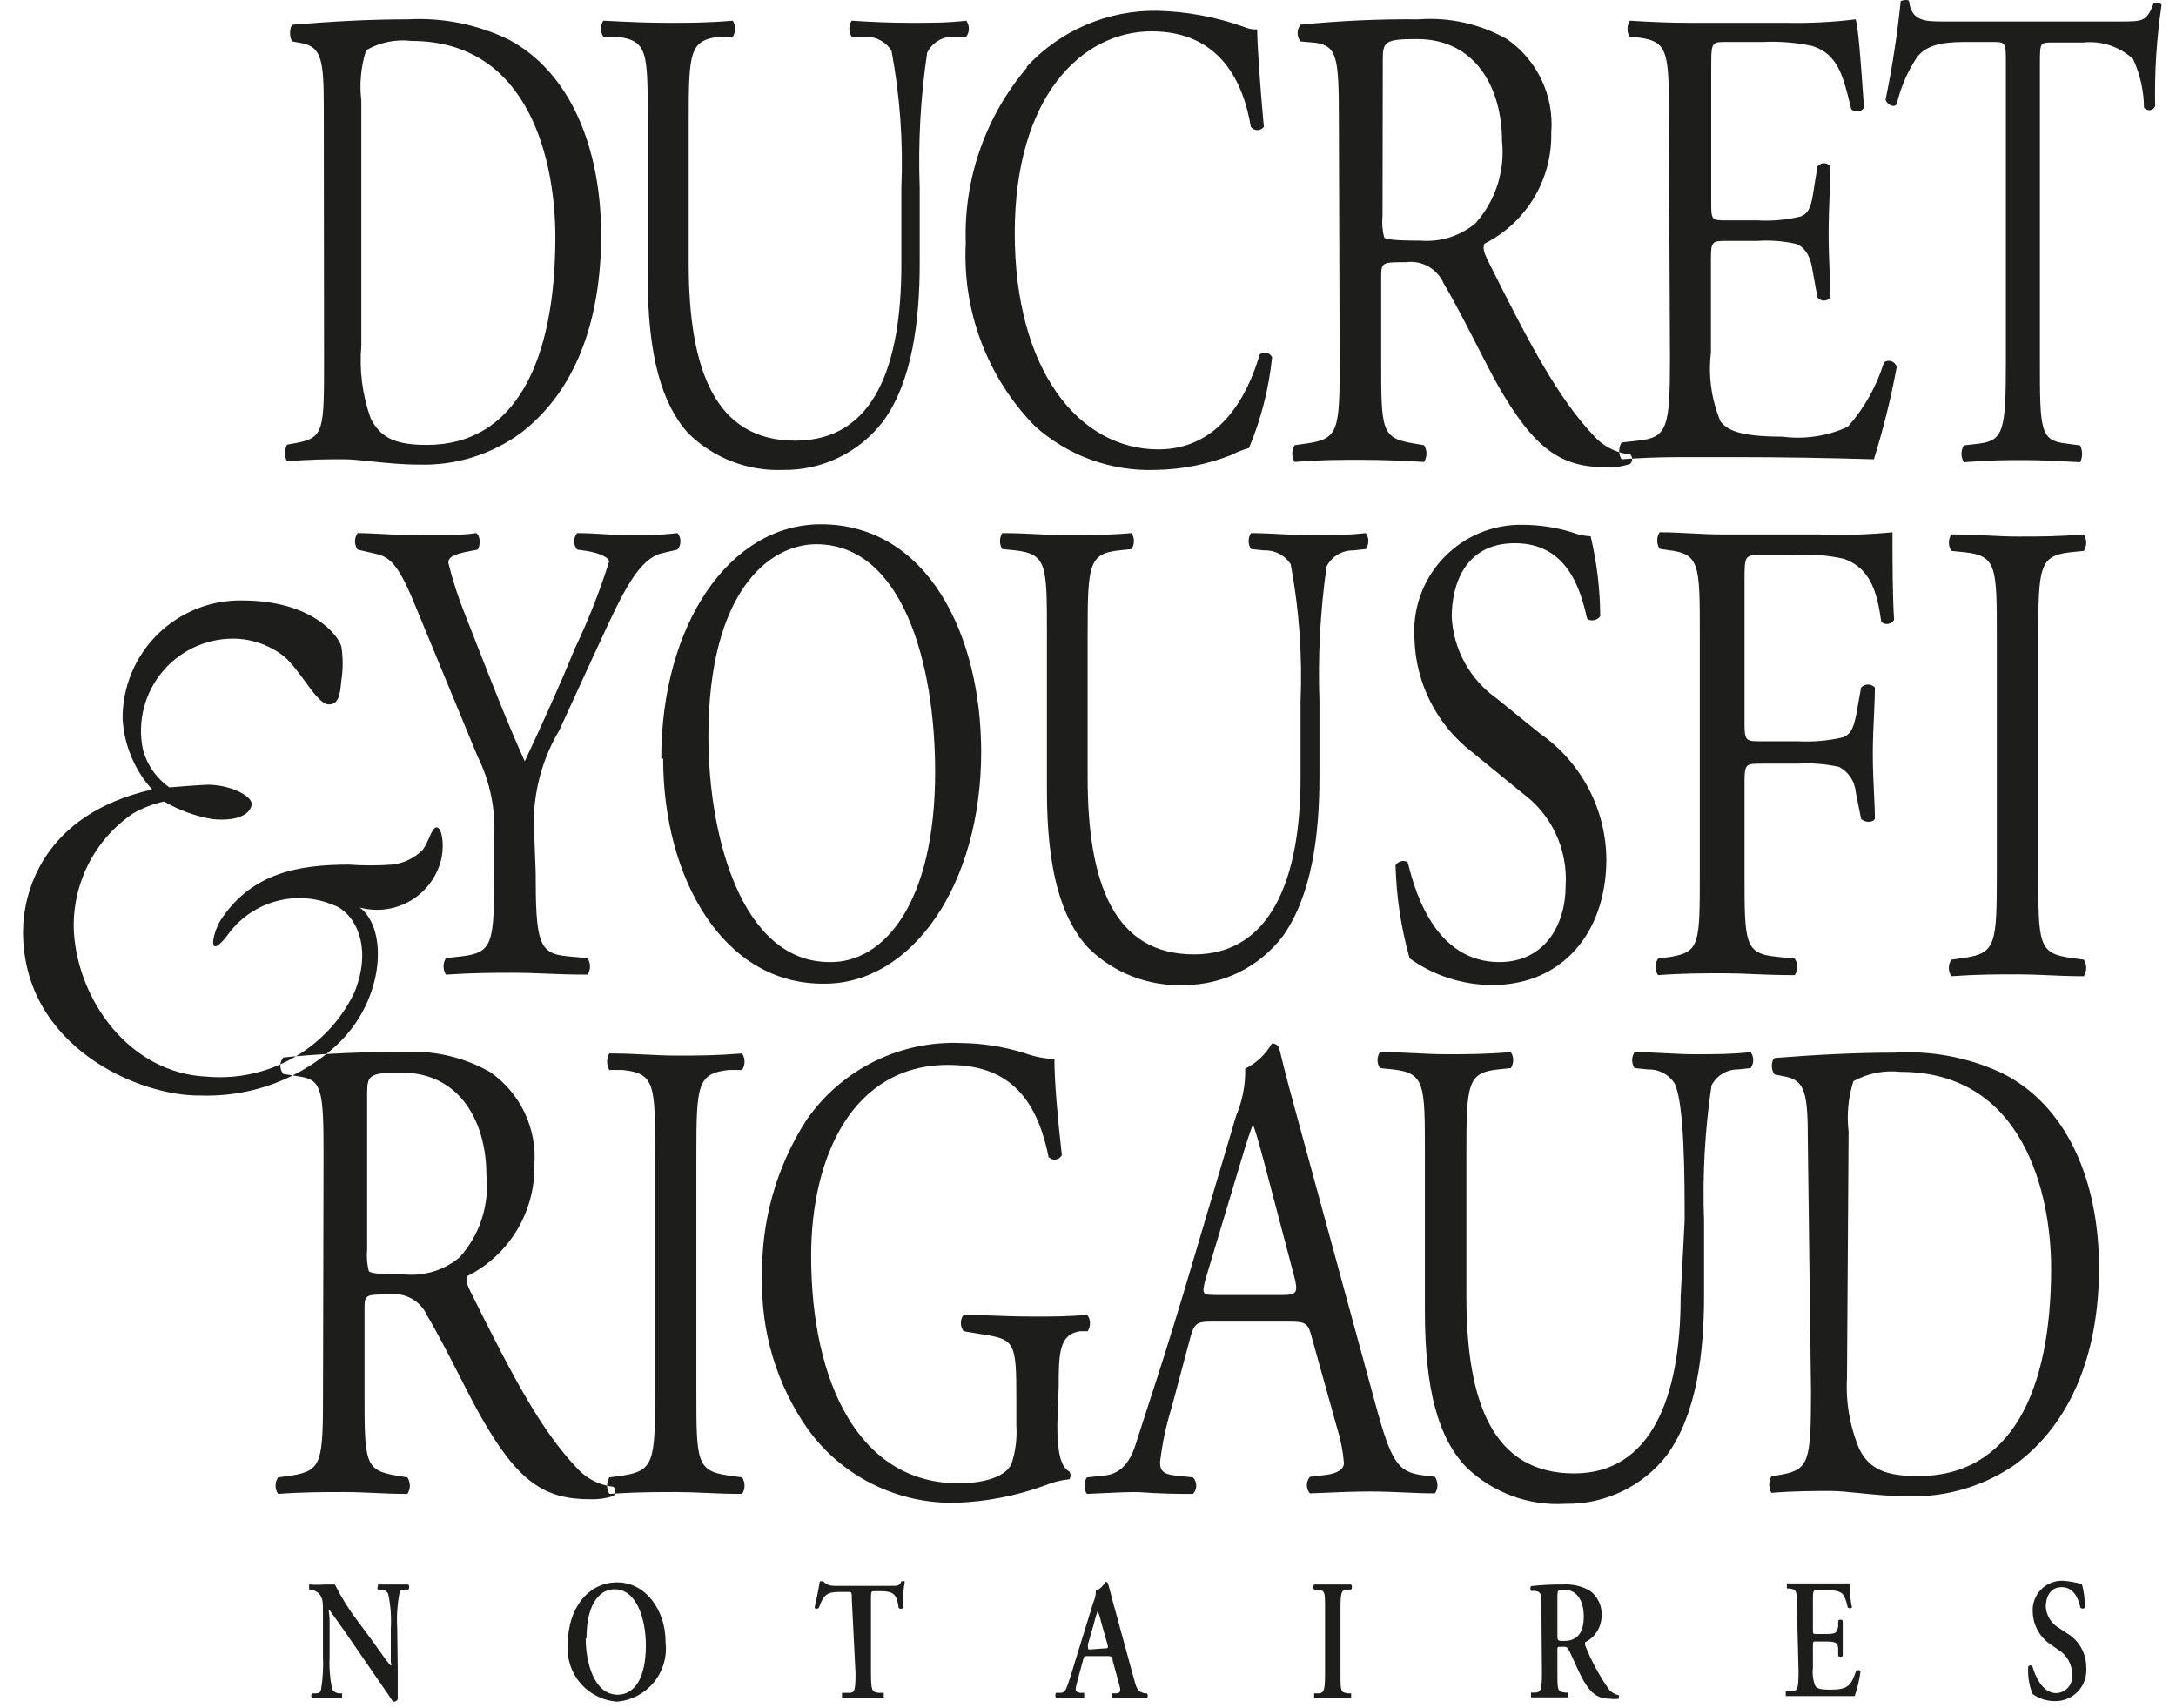 <svg width="65" height="51" viewBox="0 0 65 51" fill="none" xmlns="http://www.w3.org/2000/svg">
<path fill-rule="evenodd" clip-rule="evenodd" d="M61.73 13.248C60.935 13.16 60.935 12.85 60.935 10.774V1.945L60.935 1.905V1.905C60.935 1.531 60.935 1.377 61.011 1.314C61.064 1.269 61.155 1.269 61.309 1.269H62.223C62.769 1.21 63.314 1.389 63.718 1.762C63.928 2.216 64.039 2.71 64.044 3.21C64.084 3.267 64.153 3.298 64.223 3.29C64.292 3.282 64.352 3.236 64.378 3.17C64.356 2.159 64.42 1.148 64.569 0.148C64.545 0.084 64.401 0.084 64.338 0.084C64.123 0.641 64.028 0.641 63.328 0.641H58.121L58.078 0.641C57.504 0.641 57.101 0.641 57.024 0.028C56.984 -0.035 56.777 0.028 56.777 0.028C56.676 1.019 56.525 2.004 56.324 2.979C56.372 3.114 56.555 3.234 56.658 3.114C56.769 2.628 56.966 2.165 57.238 1.746C57.564 1.253 58.272 1.253 58.828 1.253H59.536C59.918 1.253 59.918 1.277 59.918 1.89V10.774C59.918 12.85 59.854 13.152 59.123 13.248L58.661 13.303C58.57 13.458 58.57 13.65 58.661 13.805C59.48 13.741 59.934 13.741 60.45 13.741C60.965 13.741 61.402 13.765 62.129 13.804L62.136 13.805C62.215 13.647 62.215 13.461 62.136 13.303L61.73 13.248ZM34.589 0.322C33.096 0.293 31.662 0.907 30.654 2.008H30.685C29.438 3.47 28.783 5.346 28.849 7.266C28.746 9.288 29.489 11.262 30.9 12.714C31.888 13.609 33.186 14.082 34.517 14.035C35.299 14.024 36.072 13.87 36.799 13.582C36.96 13.495 37.131 13.429 37.308 13.383C37.67 12.518 37.903 11.604 37.999 10.67C37.968 10.602 37.906 10.553 37.833 10.537C37.759 10.521 37.682 10.541 37.626 10.591C37.292 11.752 36.465 13.422 34.605 13.422C32.236 13.422 30.312 11.068 30.312 6.964C30.312 2.86 32.331 0.935 34.398 0.935C36.465 0.935 37.149 2.486 37.364 3.79C37.41 3.85 37.482 3.886 37.558 3.886C37.634 3.886 37.706 3.85 37.753 3.79C37.642 2.581 37.554 1.332 37.554 0.879C37.415 0.883 37.276 0.856 37.149 0.799C36.326 0.506 35.462 0.345 34.589 0.322ZM9.036 1.293C9.609 1.412 9.672 1.826 9.672 3.218L9.68 10.75C9.68 12.826 9.68 13.065 8.885 13.224L8.575 13.28C8.49 13.436 8.49 13.625 8.575 13.781C9.219 13.717 9.807 13.717 10.284 13.717C10.487 13.717 10.761 13.746 11.077 13.779C11.504 13.824 12.007 13.876 12.51 13.876C13.609 13.911 14.687 13.575 15.571 12.922C17.161 11.697 17.956 9.637 17.956 7.02C17.956 4.403 17.026 2.144 15.182 1.174C14.246 0.724 13.213 0.519 12.177 0.577C11.024 0.577 9.911 0.641 8.75 0.736C8.639 0.784 8.639 1.134 8.734 1.237L9.036 1.293ZM11.072 12.493C10.825 11.8 10.73 11.062 10.793 10.329V3.004C10.733 2.498 10.782 1.985 10.937 1.5C11.345 1.264 11.819 1.166 12.288 1.222C15.866 1.222 16.589 4.905 16.589 7.084C16.589 10.775 15.405 13.288 12.749 13.288C11.867 13.288 11.374 13.105 11.072 12.493ZM26.925 5.612C26.982 4.24 26.883 2.866 26.631 1.516C26.46 1.243 26.157 1.082 25.835 1.094H25.438C25.349 0.948 25.349 0.764 25.438 0.617C26.034 0.657 26.615 0.681 27.227 0.681C27.839 0.681 28.308 0.681 28.864 0.617C28.968 0.759 28.968 0.952 28.864 1.094H28.491C28.155 1.084 27.845 1.271 27.696 1.572C27.497 2.909 27.423 4.261 27.473 5.612V7.855C27.473 9.573 27.251 11.403 26.376 12.588C25.665 13.517 24.556 14.054 23.387 14.035C22.336 14.076 21.316 13.682 20.564 12.946C19.769 12.071 19.348 10.623 19.348 8.269V3.592C19.348 1.532 19.348 1.206 18.41 1.094H18.02C17.928 0.949 17.928 0.763 18.02 0.617C18.815 0.657 19.34 0.681 19.968 0.681C20.596 0.681 21.121 0.681 21.892 0.617C21.979 0.764 21.979 0.947 21.892 1.094H21.511C20.604 1.198 20.572 1.532 20.572 3.592V7.871C20.572 11.053 21.367 13.161 23.753 13.161C26.13 13.161 26.925 10.902 26.925 7.895V5.612ZM39.994 3.6C39.994 1.715 39.946 1.381 39.302 1.277L38.849 1.237C38.731 1.091 38.731 0.882 38.849 0.736C40.022 0.619 41.2 0.566 42.379 0.577C43.301 0.508 44.223 0.716 45.026 1.174C45.928 1.805 46.427 2.868 46.338 3.966C46.368 5.359 45.595 6.647 44.351 7.274C44.271 7.394 44.351 7.593 44.43 7.752C45.702 10.305 46.545 11.888 47.61 13.017C47.816 13.246 48.079 13.414 48.369 13.505C48.375 13.579 48.398 13.652 48.437 13.717C48.549 13.709 48.655 13.702 48.755 13.696C48.76 13.752 48.742 13.809 48.699 13.852C48.475 13.93 48.237 13.965 48 13.956C46.648 13.956 45.845 13.455 44.716 11.458C44.55 11.16 44.346 10.762 44.127 10.334L44.127 10.334L44.127 10.334C43.802 9.699 43.444 9 43.126 8.468C42.935 8.026 42.474 7.766 41.997 7.831C41.29 7.831 41.258 7.831 41.258 8.269V10.766C41.258 12.842 41.258 13.081 42.204 13.24L42.538 13.296C42.635 13.449 42.635 13.644 42.538 13.797C41.83 13.757 41.29 13.733 40.654 13.733C40.018 13.733 39.422 13.733 38.674 13.797C38.576 13.644 38.576 13.448 38.674 13.296L39.072 13.24C39.986 13.097 40.018 12.842 40.018 10.766L39.994 3.6ZM48.755 13.696C48.752 13.652 48.733 13.608 48.699 13.574C48.587 13.562 48.476 13.539 48.369 13.505C48.361 13.406 48.384 13.305 48.437 13.216L48.938 13.16C49.813 13.065 49.884 12.763 49.884 10.687L49.852 3.616C49.852 1.556 49.852 1.229 48.922 1.118H48.684C48.593 0.963 48.593 0.772 48.684 0.617C49.343 0.657 49.86 0.681 50.488 0.681H53.35C54.046 0.695 54.742 0.661 55.433 0.577C55.515 0.868 55.59 1.942 55.65 2.795L55.65 2.795L55.65 2.796L55.65 2.796L55.65 2.797C55.66 2.946 55.67 3.088 55.68 3.218C55.639 3.28 55.573 3.321 55.499 3.329C55.424 3.337 55.351 3.311 55.298 3.258L55.266 3.126C55.053 2.261 54.895 1.615 54.138 1.373C53.652 1.269 53.155 1.229 52.659 1.253H51.57C51.385 1.253 51.276 1.253 51.211 1.307C51.116 1.385 51.116 1.577 51.116 2.049V6.026C51.116 6.582 51.116 6.582 51.617 6.582H52.5C52.935 6.608 53.372 6.568 53.796 6.463C53.978 6.384 54.09 6.264 54.161 5.771L54.289 4.976C54.333 4.912 54.406 4.875 54.483 4.875C54.561 4.875 54.633 4.912 54.678 4.976C54.678 5.187 54.667 5.455 54.655 5.754L54.655 5.754L54.655 5.755L54.655 5.756C54.64 6.133 54.623 6.559 54.623 6.98C54.623 7.409 54.64 7.823 54.656 8.181C54.668 8.453 54.678 8.692 54.678 8.881C54.632 8.941 54.559 8.977 54.483 8.977C54.407 8.977 54.335 8.941 54.289 8.881L54.145 8.086C54.09 7.728 53.978 7.434 53.676 7.29C53.291 7.2 52.895 7.168 52.5 7.195H51.609C51.148 7.195 51.108 7.195 51.108 7.728V10.528C51.023 11.227 51.122 11.938 51.395 12.588C51.578 12.818 51.895 13.041 53.239 13.041C53.906 13.129 54.584 13.027 55.195 12.747C55.689 12.19 56.058 11.534 56.276 10.822C56.342 10.775 56.426 10.763 56.502 10.79C56.578 10.817 56.636 10.879 56.658 10.957C56.486 11.89 56.258 12.812 55.974 13.717C54.599 13.677 53.239 13.653 51.88 13.653H50.512C49.934 13.653 49.466 13.653 48.755 13.696ZM41.345 7.091C41.292 6.876 41.276 6.652 41.298 6.431L41.306 1.794C41.306 1.245 41.353 1.166 42.331 1.166C44.072 1.166 44.867 2.621 44.867 4.212C44.962 5.107 44.673 6 44.072 6.67C43.615 7.051 43.027 7.236 42.434 7.187C41.632 7.187 41.393 7.147 41.345 7.091ZM9.665 34.477C9.665 32.592 9.617 32.258 8.973 32.155L8.745 32.119C9.098 31.942 9.434 31.729 9.747 31.48C10.495 31.435 11.245 31.416 11.995 31.423C12.917 31.355 13.838 31.562 14.642 32.019C15.543 32.645 16.045 33.701 15.962 34.795C15.99 36.189 15.217 37.475 13.974 38.104C13.895 38.224 13.974 38.422 14.054 38.574C15.326 41.135 16.16 42.718 17.234 43.847C17.473 44.113 17.788 44.296 18.134 44.373C18.134 44.458 18.157 44.543 18.202 44.618C18.259 44.614 18.316 44.611 18.372 44.607C18.362 44.635 18.345 44.661 18.323 44.682C18.099 44.753 17.866 44.785 17.631 44.778C16.28 44.778 15.477 44.284 14.348 42.28C14.176 41.975 13.964 41.561 13.736 41.116L13.736 41.116L13.736 41.115L13.736 41.115L13.736 41.115C13.417 40.491 13.069 39.809 12.758 39.289C12.564 38.851 12.103 38.595 11.629 38.661C10.921 38.661 10.889 38.661 10.889 39.09V41.588C10.889 43.672 10.889 43.911 11.835 44.07L12.169 44.125C12.267 44.275 12.267 44.468 12.169 44.618C11.801 44.618 11.481 44.604 11.171 44.589H11.171H11.171H11.171C10.878 44.576 10.594 44.563 10.285 44.563C9.649 44.563 9.053 44.563 8.306 44.618C8.206 44.469 8.206 44.275 8.306 44.125L8.703 44.07C9.617 43.926 9.649 43.672 9.649 41.588L9.665 34.477ZM18.372 44.607C19.081 44.563 19.623 44.563 20.205 44.563C20.501 44.563 20.777 44.575 21.069 44.588H21.069H21.069C21.398 44.603 21.748 44.618 22.169 44.618C22.264 44.468 22.264 44.276 22.169 44.125L21.771 44.07C20.801 43.934 20.801 43.648 20.801 41.548V34.493C20.801 32.393 20.833 32.059 21.771 31.956H22.169C22.264 31.805 22.264 31.613 22.169 31.462C21.374 31.526 20.873 31.526 20.205 31.526C19.886 31.526 19.596 31.512 19.293 31.496L19.293 31.496H19.293H19.292H19.292H19.292H19.292H19.292C18.962 31.48 18.616 31.462 18.202 31.462C18.113 31.615 18.113 31.803 18.202 31.956H18.599C19.569 32.059 19.569 32.393 19.569 34.493V41.548C19.569 43.648 19.537 43.926 18.599 44.07L18.202 44.125C18.157 44.202 18.134 44.287 18.134 44.373C18.196 44.387 18.259 44.397 18.323 44.404C18.361 44.44 18.383 44.49 18.383 44.543C18.383 44.565 18.379 44.587 18.372 44.607ZM8.843 31.546C9.583 31.107 10.197 30.453 10.586 29.641C11.175 28.186 10.531 27.223 9.966 27.032C8.857 26.562 7.569 26.906 6.842 27.867C6.747 28.003 6.508 28.305 6.405 28.257C6.301 28.209 6.421 27.716 6.635 27.414C7.55 26.078 8.909 25.823 10.42 25.823C10.848 25.854 11.279 25.854 11.707 25.823C12.057 25.787 12.384 25.629 12.63 25.378C12.71 25.271 12.769 25.136 12.822 25.015C12.895 24.849 12.956 24.71 13.043 24.71C13.194 24.71 13.274 25.187 13.194 25.601C13.084 26.134 12.758 26.597 12.295 26.882C11.831 27.166 11.27 27.247 10.745 27.104C11.628 27.756 11.493 30.015 9.903 31.351C9.852 31.395 9.8 31.438 9.747 31.48C9.445 31.498 9.144 31.52 8.843 31.546ZM8.377 31.788C8.384 31.714 8.414 31.642 8.465 31.582C8.591 31.569 8.717 31.558 8.843 31.546C8.693 31.636 8.537 31.716 8.377 31.788ZM8.377 31.788C7.7 32.089 6.945 32.223 6.174 32.155C3.869 32.051 2.326 29.872 2.207 27.828C2.141 26.424 2.81 25.086 3.972 24.296C4.262 24.13 4.576 24.009 4.902 23.938C5.346 24.198 5.834 24.376 6.341 24.463C7.208 24.551 7.494 24.248 7.518 24.026C7.542 23.803 6.985 23.469 6.27 23.437C5.991 23.437 5.061 23.517 5.061 23.517C4.668 23.242 4.386 22.836 4.266 22.371C4.097 21.535 4.325 20.668 4.884 20.023C5.443 19.378 6.269 19.029 7.12 19.078C7.572 19.109 8.006 19.263 8.376 19.524C8.621 19.682 8.867 20.017 9.098 20.332C9.355 20.684 9.594 21.01 9.792 21.035C10.123 21.077 10.16 20.689 10.187 20.417C10.19 20.382 10.193 20.349 10.197 20.319C10.249 19.984 10.249 19.644 10.197 19.309C10.11 18.983 9.322 17.933 7.232 17.933C6.287 17.918 5.377 18.284 4.705 18.948C4.033 19.613 3.657 20.52 3.662 21.465C3.706 22.25 4.017 22.997 4.544 23.58C1.245 24.328 0.688 26.698 0.688 27.828C0.688 31.272 4.171 32.751 5.991 32.719C6.952 32.752 7.898 32.542 8.745 32.119L8.465 32.075C8.395 31.993 8.366 31.889 8.377 31.788ZM11.015 37.961C10.962 37.748 10.946 37.527 10.967 37.309V32.672C10.967 32.115 11.015 32.035 11.993 32.035C13.734 32.035 14.529 33.499 14.529 35.09C14.623 35.985 14.335 36.878 13.734 37.547C13.281 37.929 12.695 38.115 12.104 38.065C11.301 38.065 11.063 38.025 11.015 37.961ZM31.942 43.95C31.672 43.807 31.584 43.338 31.584 42.542L31.624 41.421C31.624 40.411 31.64 39.854 32.26 39.759H32.49C32.589 39.607 32.583 39.41 32.474 39.266C31.95 39.321 31.457 39.321 30.884 39.321C30.376 39.321 29.889 39.302 29.487 39.286L29.487 39.286C29.204 39.275 28.963 39.266 28.786 39.266C28.674 39.411 28.674 39.613 28.786 39.759L29.406 39.862C30.32 40.005 30.36 40.124 30.36 41.787V42.582C30.385 42.965 30.336 43.348 30.217 43.712C30.081 44.046 29.533 44.3 28.627 44.3C25.677 44.3 24.23 41.31 24.23 37.508C24.23 34.533 25.478 31.805 28.317 31.805C29.811 31.805 30.9 32.433 31.322 34.557C31.377 34.615 31.456 34.642 31.535 34.631C31.614 34.62 31.682 34.572 31.719 34.501C31.584 33.308 31.497 32.282 31.497 31.63C31.187 31.617 30.881 31.555 30.59 31.447C29.987 31.26 29.361 31.161 28.73 31.152C26.884 31.067 25.125 31.943 24.079 33.467C23.183 34.868 22.726 36.505 22.767 38.168C22.726 39.778 23.203 41.359 24.127 42.678C25.158 44.109 26.832 44.934 28.595 44.881C29.491 44.846 30.376 44.672 31.218 44.364C31.449 44.267 31.693 44.205 31.942 44.181C31.989 44.111 31.989 44.02 31.942 43.95ZM39.191 39.965C39.08 39.528 39.016 39.472 38.539 39.472H36.154C35.765 39.472 35.669 39.528 35.558 39.941L35.002 42.025C34.834 42.562 34.717 43.113 34.652 43.672C34.652 43.91 34.731 44.03 35.113 44.069L35.638 44.125C35.765 44.265 35.765 44.479 35.638 44.618C35.224 44.618 34.731 44.618 33.984 44.563C33.629 44.563 33.247 44.581 32.903 44.598H32.903C32.747 44.606 32.599 44.613 32.465 44.618C32.37 44.468 32.37 44.276 32.465 44.125L32.99 44.069C33.372 44.03 33.722 43.807 33.936 43.099C34.027 42.81 34.133 42.484 34.257 42.103L34.257 42.102C34.526 41.277 34.879 40.194 35.336 38.677L36.925 33.324C37.114 32.879 37.206 32.399 37.196 31.916C37.53 31.752 37.806 31.491 37.991 31.168C38.101 31.158 38.201 31.234 38.221 31.343C38.396 32.082 38.605 32.843 38.809 33.589C38.846 33.727 38.884 33.864 38.921 34L41.091 41.954C41.553 43.656 41.759 43.95 42.443 44.053L42.864 44.109C42.964 44.259 42.964 44.453 42.864 44.602C42.551 44.602 42.258 44.589 41.958 44.576C41.641 44.561 41.316 44.547 40.948 44.547C40.426 44.547 39.942 44.568 39.539 44.586C39.39 44.592 39.252 44.598 39.128 44.602C39.007 44.46 39.007 44.252 39.128 44.109L39.589 44.053C39.923 44.014 40.145 43.895 40.145 43.696C40.116 43.339 40.047 42.987 39.939 42.646L39.191 39.965ZM36.346 38.677C35.909 38.677 35.893 38.661 36.012 38.2L37.046 34.756C37.221 34.159 37.38 33.682 37.428 33.586C37.523 33.825 37.666 34.358 37.793 34.835L38.644 38.065C38.787 38.597 38.755 38.677 38.302 38.677H36.346ZM50.322 36.458C50.322 35.233 50.322 32.95 50.02 32.353C49.846 32.085 49.544 31.928 49.225 31.94L48.827 31.9C48.731 31.755 48.731 31.567 48.827 31.423C49.127 31.423 49.422 31.438 49.718 31.454C50.018 31.47 50.32 31.486 50.632 31.486C51.252 31.486 51.729 31.486 52.294 31.423C52.397 31.565 52.397 31.758 52.294 31.9L51.92 31.94C51.586 31.935 51.278 32.12 51.125 32.417C50.926 33.754 50.852 35.107 50.902 36.458V38.693C50.902 40.419 50.68 42.24 49.789 43.465C49.065 44.395 47.947 44.931 46.768 44.913C45.671 44.982 44.595 44.586 43.803 43.823C42.96 42.948 42.563 41.5 42.563 39.146V34.437C42.563 32.377 42.563 32.051 41.617 31.94L41.219 31.9C41.125 31.755 41.125 31.568 41.219 31.423C41.64 31.423 41.989 31.441 42.319 31.457C42.611 31.472 42.887 31.486 43.183 31.486C43.811 31.486 44.359 31.486 45.13 31.423C45.225 31.568 45.225 31.755 45.13 31.9L44.749 31.94C43.835 32.035 43.803 32.377 43.803 34.437V38.716C43.803 41.898 44.598 44.006 47.023 44.006C49.312 44.006 50.203 41.747 50.203 38.732L50.322 36.458ZM53.334 32.154C53.931 32.274 54.002 32.687 54.002 34.071L54.097 41.556C54.097 43.64 54.034 43.879 53.239 44.038L52.913 44.093C52.828 44.247 52.828 44.433 52.913 44.587C53.589 44.531 54.201 44.531 54.702 44.531C54.915 44.531 55.201 44.56 55.53 44.593L55.53 44.593C55.975 44.637 56.498 44.69 57.023 44.69C58.157 44.717 59.271 44.383 60.203 43.735C61.825 42.542 62.7 40.482 62.7 37.865C62.7 35.248 61.73 32.99 59.774 32.035C58.779 31.577 57.687 31.372 56.594 31.439C55.401 31.439 54.225 31.502 53.016 31.598C52.889 31.677 52.905 31.995 53.016 32.091L53.334 32.154ZM55.172 41.151C55.13 41.883 55.258 42.615 55.546 43.29C55.856 43.911 56.396 44.086 57.295 44.086C60.069 44.086 61.27 41.564 61.27 37.882C61.27 35.702 60.475 32.012 56.77 32.012C56.283 31.958 55.792 32.055 55.363 32.29C55.209 32.778 55.16 33.293 55.22 33.801L55.172 41.151ZM16.947 28.56C16.096 28.48 16.001 28.162 16.001 26.038L15.961 24.988C15.876 23.876 16.137 22.765 16.709 21.807L17.702 19.643C17.779 19.479 17.853 19.319 17.925 19.164L17.925 19.164L17.925 19.164L17.925 19.163C18.597 17.71 19.075 16.675 19.793 16.517L20.238 16.414C20.356 16.27 20.356 16.064 20.238 15.921C19.698 15.984 19.261 15.984 18.768 15.984C18.53 15.984 18.301 15.97 18.062 15.954L18.062 15.954L18.062 15.954L18.062 15.954C17.805 15.938 17.538 15.921 17.241 15.921C17.121 16.063 17.121 16.271 17.241 16.414L17.527 16.454C17.909 16.517 18.195 16.652 18.195 16.772C17.913 17.667 17.567 18.542 17.162 19.389C16.693 20.542 16.168 21.687 15.675 22.737C15.178 21.64 14.701 20.42 14.232 19.22L14.232 19.22L14.232 19.22L14.232 19.22L14.232 19.22L14.232 19.22L14.232 19.22L14.232 19.22L14.232 19.219L14.232 19.219L14.232 19.219L14.232 19.219L14.231 19.219L14.231 19.219C14.116 18.924 14.001 18.629 13.886 18.339C13.686 17.842 13.521 17.332 13.393 16.811C13.393 16.652 13.505 16.557 14.061 16.454L14.268 16.414C14.355 16.302 14.355 15.984 14.22 15.921C13.823 15.984 13.274 15.984 12.519 15.984C12.104 15.984 11.744 15.965 11.42 15.948L11.42 15.948C11.154 15.934 10.912 15.921 10.682 15.921C10.579 16.069 10.579 16.266 10.682 16.414L11.128 16.517C11.581 16.613 11.843 16.716 12.376 18.02L14.26 22.578C14.639 23.339 14.812 24.187 14.761 25.036V26.038C14.761 28.162 14.729 28.44 13.815 28.56L13.322 28.615C13.225 28.765 13.225 28.958 13.322 29.108C14.165 29.053 14.761 29.053 15.397 29.053C15.681 29.053 15.946 29.064 16.239 29.076H16.239H16.239H16.239H16.239H16.239C16.603 29.091 17.01 29.108 17.551 29.108C17.648 28.958 17.648 28.765 17.551 28.615L16.947 28.56ZM19.753 22.65C19.753 18.673 21.78 15.658 24.523 15.658C27.719 15.666 29.309 18.975 29.309 22.459C29.309 26.436 27.234 29.379 24.635 29.379C21.614 29.419 19.809 26.237 19.809 22.658L19.753 22.65ZM24.381 16.254C26.949 16.254 27.934 19.786 27.934 23.055C27.934 26.976 26.4 28.758 24.786 28.734C22.131 28.734 21.161 24.932 21.161 21.997C21.161 17.662 22.982 16.254 24.381 16.254ZM38.849 20.956C38.906 19.581 38.808 18.204 38.555 16.851C38.383 16.582 38.08 16.424 37.76 16.438L37.37 16.398C37.274 16.253 37.274 16.065 37.37 15.921C37.668 15.921 37.961 15.937 38.255 15.952C38.551 15.968 38.848 15.984 39.151 15.984C39.756 15.984 40.233 15.984 40.797 15.921C40.901 16.063 40.901 16.256 40.797 16.398L40.423 16.438C40.09 16.433 39.782 16.618 39.628 16.915C39.437 18.253 39.365 19.605 39.414 20.956V23.191C39.414 24.917 39.191 26.738 38.317 27.963C37.619 28.88 36.534 29.418 35.383 29.419C34.303 29.466 33.252 29.056 32.489 28.289C31.694 27.414 31.273 25.967 31.273 23.612V18.935C31.273 16.875 31.273 16.549 30.335 16.438L29.937 16.398C29.85 16.251 29.85 16.068 29.937 15.921C30.359 15.921 30.705 15.939 31.03 15.956C31.316 15.97 31.586 15.984 31.877 15.984C32.497 15.984 33.038 15.984 33.801 15.921C33.895 16.066 33.895 16.253 33.801 16.398L33.427 16.438C32.521 16.533 32.489 16.875 32.489 18.935V23.215C32.489 26.396 33.284 28.504 35.669 28.504C37.967 28.504 38.849 26.237 38.849 23.23V20.956ZM42.108 28.623C42.829 29.14 43.694 29.418 44.581 29.419C46.64 29.419 47.96 27.891 47.984 25.712C47.988 24.196 47.248 22.775 46.004 21.91L44.708 20.86C43.909 20.296 43.413 19.395 43.365 18.418C43.365 17.511 43.73 16.223 45.249 16.223C46.767 16.223 47.197 17.511 47.403 18.458C47.483 18.585 47.737 18.521 47.801 18.402C47.796 17.599 47.7 16.798 47.515 16.016C47.324 16.007 47.136 15.967 46.958 15.897C46.481 15.751 45.986 15.676 45.487 15.674C44.594 15.656 43.735 16.015 43.119 16.663C42.504 17.31 42.189 18.187 42.252 19.078C42.288 20.406 42.918 21.647 43.969 22.459L45.471 23.684C46.35 24.326 46.838 25.373 46.767 26.46C46.767 27.645 46.123 28.734 44.788 28.734C42.951 28.734 42.299 26.794 42.061 25.784C41.997 25.664 41.759 25.704 41.687 25.847C41.711 26.786 41.852 27.719 42.108 28.623ZM52.111 21.607C52.111 22.14 52.158 22.14 52.627 22.14H53.709C54.16 22.164 54.612 22.124 55.052 22.021C55.227 21.949 55.354 21.846 55.45 21.329L55.593 20.534C55.647 20.477 55.722 20.445 55.8 20.445C55.878 20.445 55.952 20.477 56.006 20.534C56.006 20.742 55.994 21.015 55.98 21.319L55.98 21.319L55.98 21.319V21.32V21.32C55.962 21.698 55.943 22.124 55.943 22.53C55.943 22.939 55.963 23.351 55.98 23.714L55.98 23.714L55.98 23.714C55.994 24 56.006 24.255 56.006 24.455C55.943 24.574 55.704 24.574 55.593 24.455L55.434 23.66C55.408 23.338 55.219 23.053 54.933 22.904C54.531 22.815 54.119 22.783 53.709 22.808H52.627C52.158 22.808 52.111 22.808 52.111 23.341V26.093C52.111 28.177 52.111 28.48 53.073 28.575L53.613 28.631C53.709 28.781 53.709 28.973 53.613 29.124C53.104 29.124 52.712 29.107 52.356 29.092L52.356 29.092C52.063 29.08 51.794 29.068 51.507 29.068C50.87 29.068 50.274 29.068 49.527 29.124C49.43 28.974 49.43 28.781 49.527 28.631L49.924 28.575C50.775 28.424 50.775 28.169 50.775 26.085V18.927C50.775 16.851 50.775 16.541 49.829 16.429L49.575 16.39C49.479 16.239 49.479 16.047 49.575 15.896C49.913 15.896 50.216 15.913 50.516 15.929L50.516 15.929C50.808 15.944 51.097 15.96 51.411 15.96H54.329C55.063 15.989 55.799 15.968 56.531 15.896C56.531 16.811 56.531 17.758 56.579 18.513C56.54 18.577 56.476 18.621 56.403 18.633C56.329 18.645 56.254 18.625 56.197 18.577C56.07 17.678 55.879 16.986 55.092 16.692C54.586 16.579 54.067 16.539 53.55 16.573H52.58C52.111 16.573 52.111 16.612 52.111 17.368V21.607ZM58.685 16.493C59.647 16.596 59.647 16.93 59.647 19.03V26.085C59.647 28.185 59.623 28.464 58.685 28.607L58.288 28.663C58.19 28.813 58.19 29.006 58.288 29.156C59.083 29.1 59.647 29.1 60.283 29.1H60.283C60.583 29.1 60.861 29.112 61.153 29.125L61.153 29.125C61.48 29.14 61.827 29.156 62.247 29.156C62.342 29.005 62.342 28.813 62.247 28.663L61.849 28.607C60.887 28.472 60.887 28.185 60.887 26.085V19.03C60.887 16.93 60.919 16.596 61.849 16.493L62.247 16.453C62.342 16.303 62.342 16.111 62.247 15.96C61.46 16.024 60.951 16.024 60.283 16.024C59.964 16.024 59.675 16.009 59.374 15.994L59.374 15.994C59.046 15.977 58.702 15.96 58.288 15.96C58.192 16.111 58.192 16.303 58.288 16.453L58.685 16.493ZM11.881 50.751V49.844L11.865 48.611C11.845 48.271 11.867 47.929 11.929 47.593C11.953 47.474 12.024 47.474 12.104 47.474H12.199C12.232 47.429 12.232 47.368 12.199 47.323H11.762H11.293C11.293 47.326 11.291 47.336 11.288 47.349C11.279 47.393 11.262 47.474 11.293 47.474H11.388C11.475 47.475 11.554 47.524 11.595 47.601C11.667 47.935 11.694 48.278 11.674 48.619V49.621C11.674 49.681 11.684 49.711 11.689 49.726C11.691 49.733 11.693 49.737 11.691 49.739C11.69 49.741 11.685 49.741 11.674 49.741C11.645 49.741 11.431 49.441 11.251 49.187L11.251 49.186L11.251 49.186C11.185 49.094 11.124 49.009 11.078 48.945L10.665 48.389C10.412 48.055 10.191 47.698 10.005 47.323H9.719C9.557 47.334 9.395 47.334 9.234 47.323V47.474H9.297C9.375 47.494 9.448 47.529 9.512 47.577C9.647 47.728 9.647 47.808 9.647 48.206V49.447C9.664 49.784 9.646 50.123 9.591 50.457C9.567 50.576 9.488 50.576 9.416 50.576H9.321C9.289 50.618 9.289 50.677 9.321 50.719H9.75H10.219V50.576H10.132C10.042 50.571 9.961 50.52 9.917 50.441C9.853 50.108 9.829 49.769 9.846 49.431V48.428C9.846 48.3 9.832 48.202 9.824 48.142C9.814 48.071 9.811 48.051 9.846 48.094C9.909 48.174 10.044 48.365 10.315 48.747L11.261 50.123C11.555 50.544 11.674 50.719 11.738 50.823C11.796 50.833 11.854 50.804 11.881 50.751ZM19.881 49.049C19.932 49.479 19.805 49.911 19.531 50.246C19.256 50.581 18.857 50.789 18.426 50.823C17.999 50.79 17.603 50.587 17.328 50.26C17.052 49.932 16.921 49.507 16.963 49.081C16.963 48.031 17.575 47.259 18.434 47.259C19.292 47.259 19.881 48.094 19.881 49.033V49.049ZM18.45 50.616C17.743 50.616 17.496 49.645 17.496 48.938L17.52 48.922C17.52 47.824 17.973 47.45 18.363 47.466C19.015 47.466 19.293 48.349 19.293 49.144C19.293 50.178 18.919 50.616 18.45 50.616ZM25.445 47.768C25.445 47.553 25.445 47.545 25.334 47.545H25.103C24.721 47.545 24.61 47.601 24.459 48.023C24.423 48.055 24.368 48.055 24.332 48.023C24.395 47.744 24.459 47.426 24.491 47.227H24.538H24.578C24.589 47.227 24.6 47.237 24.616 47.252C24.658 47.291 24.734 47.363 24.936 47.363H26.614C26.812 47.363 26.876 47.363 26.924 47.227H26.979C26.994 47.219 27.012 47.219 27.027 47.227C26.984 47.49 26.965 47.757 26.971 48.023C26.955 48.04 26.932 48.05 26.908 48.05C26.884 48.05 26.861 48.04 26.844 48.023C26.788 47.617 26.709 47.522 26.272 47.522H26.129C26.025 47.522 26.017 47.522 26.017 47.744V49.971C26.017 50.52 26.057 50.536 26.248 50.56H26.399V50.703H25.795H25.151V50.56H25.326C25.516 50.56 25.556 50.56 25.556 49.979L25.445 47.768ZM32.397 49.475C32.414 49.462 32.44 49.462 32.49 49.462H33.07C33.181 49.462 33.237 49.462 33.237 49.597L33.428 50.297C33.491 50.512 33.468 50.576 33.325 50.576H33.229C33.202 50.62 33.202 50.675 33.229 50.719H33.73H34.263C34.294 50.676 34.294 50.618 34.263 50.576H34.199C33.992 50.52 33.968 50.488 33.873 50.146L33.285 47.991C33.25 47.876 33.222 47.762 33.193 47.648L33.193 47.648C33.162 47.525 33.131 47.403 33.094 47.283C33.082 47.259 33.057 47.243 33.03 47.243C33.03 47.243 33.03 47.243 33.03 47.243C33.029 47.244 33.029 47.244 33.029 47.244L33.025 47.248L33.021 47.254L33.012 47.267L33.012 47.267C32.968 47.328 32.852 47.49 32.736 47.49C32.737 47.618 32.71 47.746 32.657 47.864L32.092 49.693C32.013 49.971 31.957 50.146 31.893 50.321C31.83 50.496 31.79 50.56 31.671 50.56H31.544C31.516 50.604 31.516 50.659 31.544 50.703H31.949H32.386V50.56H32.267C32.116 50.528 32.1 50.52 32.18 50.218L32.347 49.597L32.354 49.572C32.37 49.515 32.378 49.488 32.397 49.475ZM32.982 49.232C33.093 49.232 33.117 49.232 33.077 49.096L32.91 48.508C32.879 48.37 32.839 48.235 32.791 48.102C32.744 48.235 32.704 48.371 32.672 48.508L32.497 49.112C32.497 49.209 32.497 49.244 32.513 49.256C32.523 49.263 32.537 49.263 32.56 49.263L32.982 49.232ZM40.272 50.576C40.042 50.544 40.042 50.528 40.042 49.98V48.062C40.042 47.522 40.073 47.474 40.272 47.474H40.36C40.393 47.429 40.393 47.368 40.36 47.323H39.811H39.255C39.221 47.368 39.221 47.429 39.255 47.474H39.35C39.581 47.506 39.581 47.522 39.581 48.062V49.98C39.581 50.528 39.541 50.576 39.35 50.576H39.255V50.719H39.811H40.36V50.576H40.272ZM46.044 48.094C46.044 47.601 46.044 47.537 45.846 47.514H45.734C45.707 47.47 45.707 47.414 45.734 47.37C46.049 47.336 46.364 47.32 46.681 47.323C46.957 47.305 47.232 47.366 47.475 47.498C47.722 47.668 47.861 47.955 47.841 48.253C47.842 48.591 47.651 48.9 47.348 49.049V49.136C47.536 49.608 47.779 50.057 48.072 50.472C48.148 50.554 48.248 50.609 48.358 50.631V50.735C48.268 50.748 48.177 50.748 48.088 50.735C47.69 50.735 47.475 50.536 47.229 50.059C47.161 49.928 47.09 49.77 47.024 49.622L47.024 49.622L47.024 49.622C46.981 49.527 46.94 49.436 46.903 49.359C46.818 49.181 46.79 49.181 46.688 49.183C46.676 49.184 46.663 49.184 46.649 49.184C46.578 49.184 46.547 49.184 46.533 49.2C46.521 49.212 46.521 49.236 46.521 49.278L46.522 49.295V49.955C46.522 50.504 46.522 50.52 46.752 50.552H46.84V50.695H46.291H45.734V50.552H45.83C46.021 50.552 46.06 50.504 46.06 49.955L46.044 48.094ZM46.721 49.009C46.522 49.009 46.522 49.001 46.522 48.834V47.736C46.522 47.602 46.522 47.538 46.554 47.508C46.582 47.482 46.635 47.482 46.737 47.482C47.094 47.482 47.309 47.792 47.309 48.277C47.309 48.762 47.118 49.009 46.721 49.009ZM53.677 48.039C53.677 47.498 53.677 47.474 53.446 47.442H53.375V47.291H53.907H54.702H55.259C55.259 47.379 55.259 47.784 55.322 48.007C55.306 48.024 55.283 48.034 55.259 48.034C55.235 48.034 55.212 48.024 55.195 48.007C55.124 47.705 55.068 47.585 54.933 47.538C54.827 47.505 54.717 47.489 54.607 47.49H54.329C54.257 47.49 54.215 47.49 54.19 47.511C54.154 47.541 54.154 47.614 54.154 47.792V48.667C54.154 48.794 54.154 48.802 54.249 48.802H54.448C54.806 48.802 54.869 48.802 54.909 48.58V48.405C54.926 48.384 54.95 48.373 54.977 48.373C55.003 48.373 55.028 48.384 55.044 48.405V48.922V49.462C55.004 49.49 54.95 49.49 54.909 49.462V49.256C54.909 49.033 54.806 49.025 54.448 49.025H54.249C54.208 49.025 54.184 49.025 54.171 49.037C54.154 49.052 54.154 49.087 54.154 49.168V49.82C54.132 50.001 54.157 50.185 54.225 50.353C54.273 50.425 54.344 50.465 54.686 50.465C55.211 50.465 55.299 50.329 55.442 49.908C55.46 49.89 55.484 49.88 55.509 49.88C55.535 49.88 55.559 49.89 55.577 49.908C55.544 50.162 55.485 50.413 55.402 50.656H54.384H53.955H53.343V50.512H53.494C53.685 50.512 53.724 50.473 53.724 49.924L53.677 48.039ZM60.586 49.773C60.568 50.043 60.608 50.315 60.705 50.568L60.713 50.592C60.902 50.73 61.13 50.805 61.365 50.807C61.631 50.817 61.888 50.712 62.071 50.518C62.254 50.325 62.344 50.062 62.319 49.796C62.322 49.384 62.108 49 61.754 48.786L61.5 48.619C61.275 48.487 61.129 48.252 61.11 47.991C61.11 47.712 61.23 47.402 61.587 47.402C61.945 47.402 62.088 47.744 62.144 48.015C62.162 48.033 62.186 48.043 62.212 48.043C62.237 48.043 62.261 48.033 62.279 48.015C62.282 47.779 62.252 47.543 62.192 47.315C62.008 47.259 61.819 47.224 61.627 47.211C61.378 47.202 61.137 47.298 60.964 47.478C60.791 47.657 60.703 47.901 60.721 48.15C60.733 48.559 60.951 48.933 61.301 49.144L61.484 49.272C61.745 49.43 61.902 49.714 61.897 50.019C61.913 50.158 61.869 50.297 61.777 50.401C61.684 50.506 61.552 50.567 61.413 50.568C61.007 50.568 60.784 50.035 60.713 49.773C60.698 49.753 60.674 49.741 60.649 49.741C60.624 49.741 60.601 49.753 60.586 49.773Z" fill="#1D1D1B"/>
</svg>
